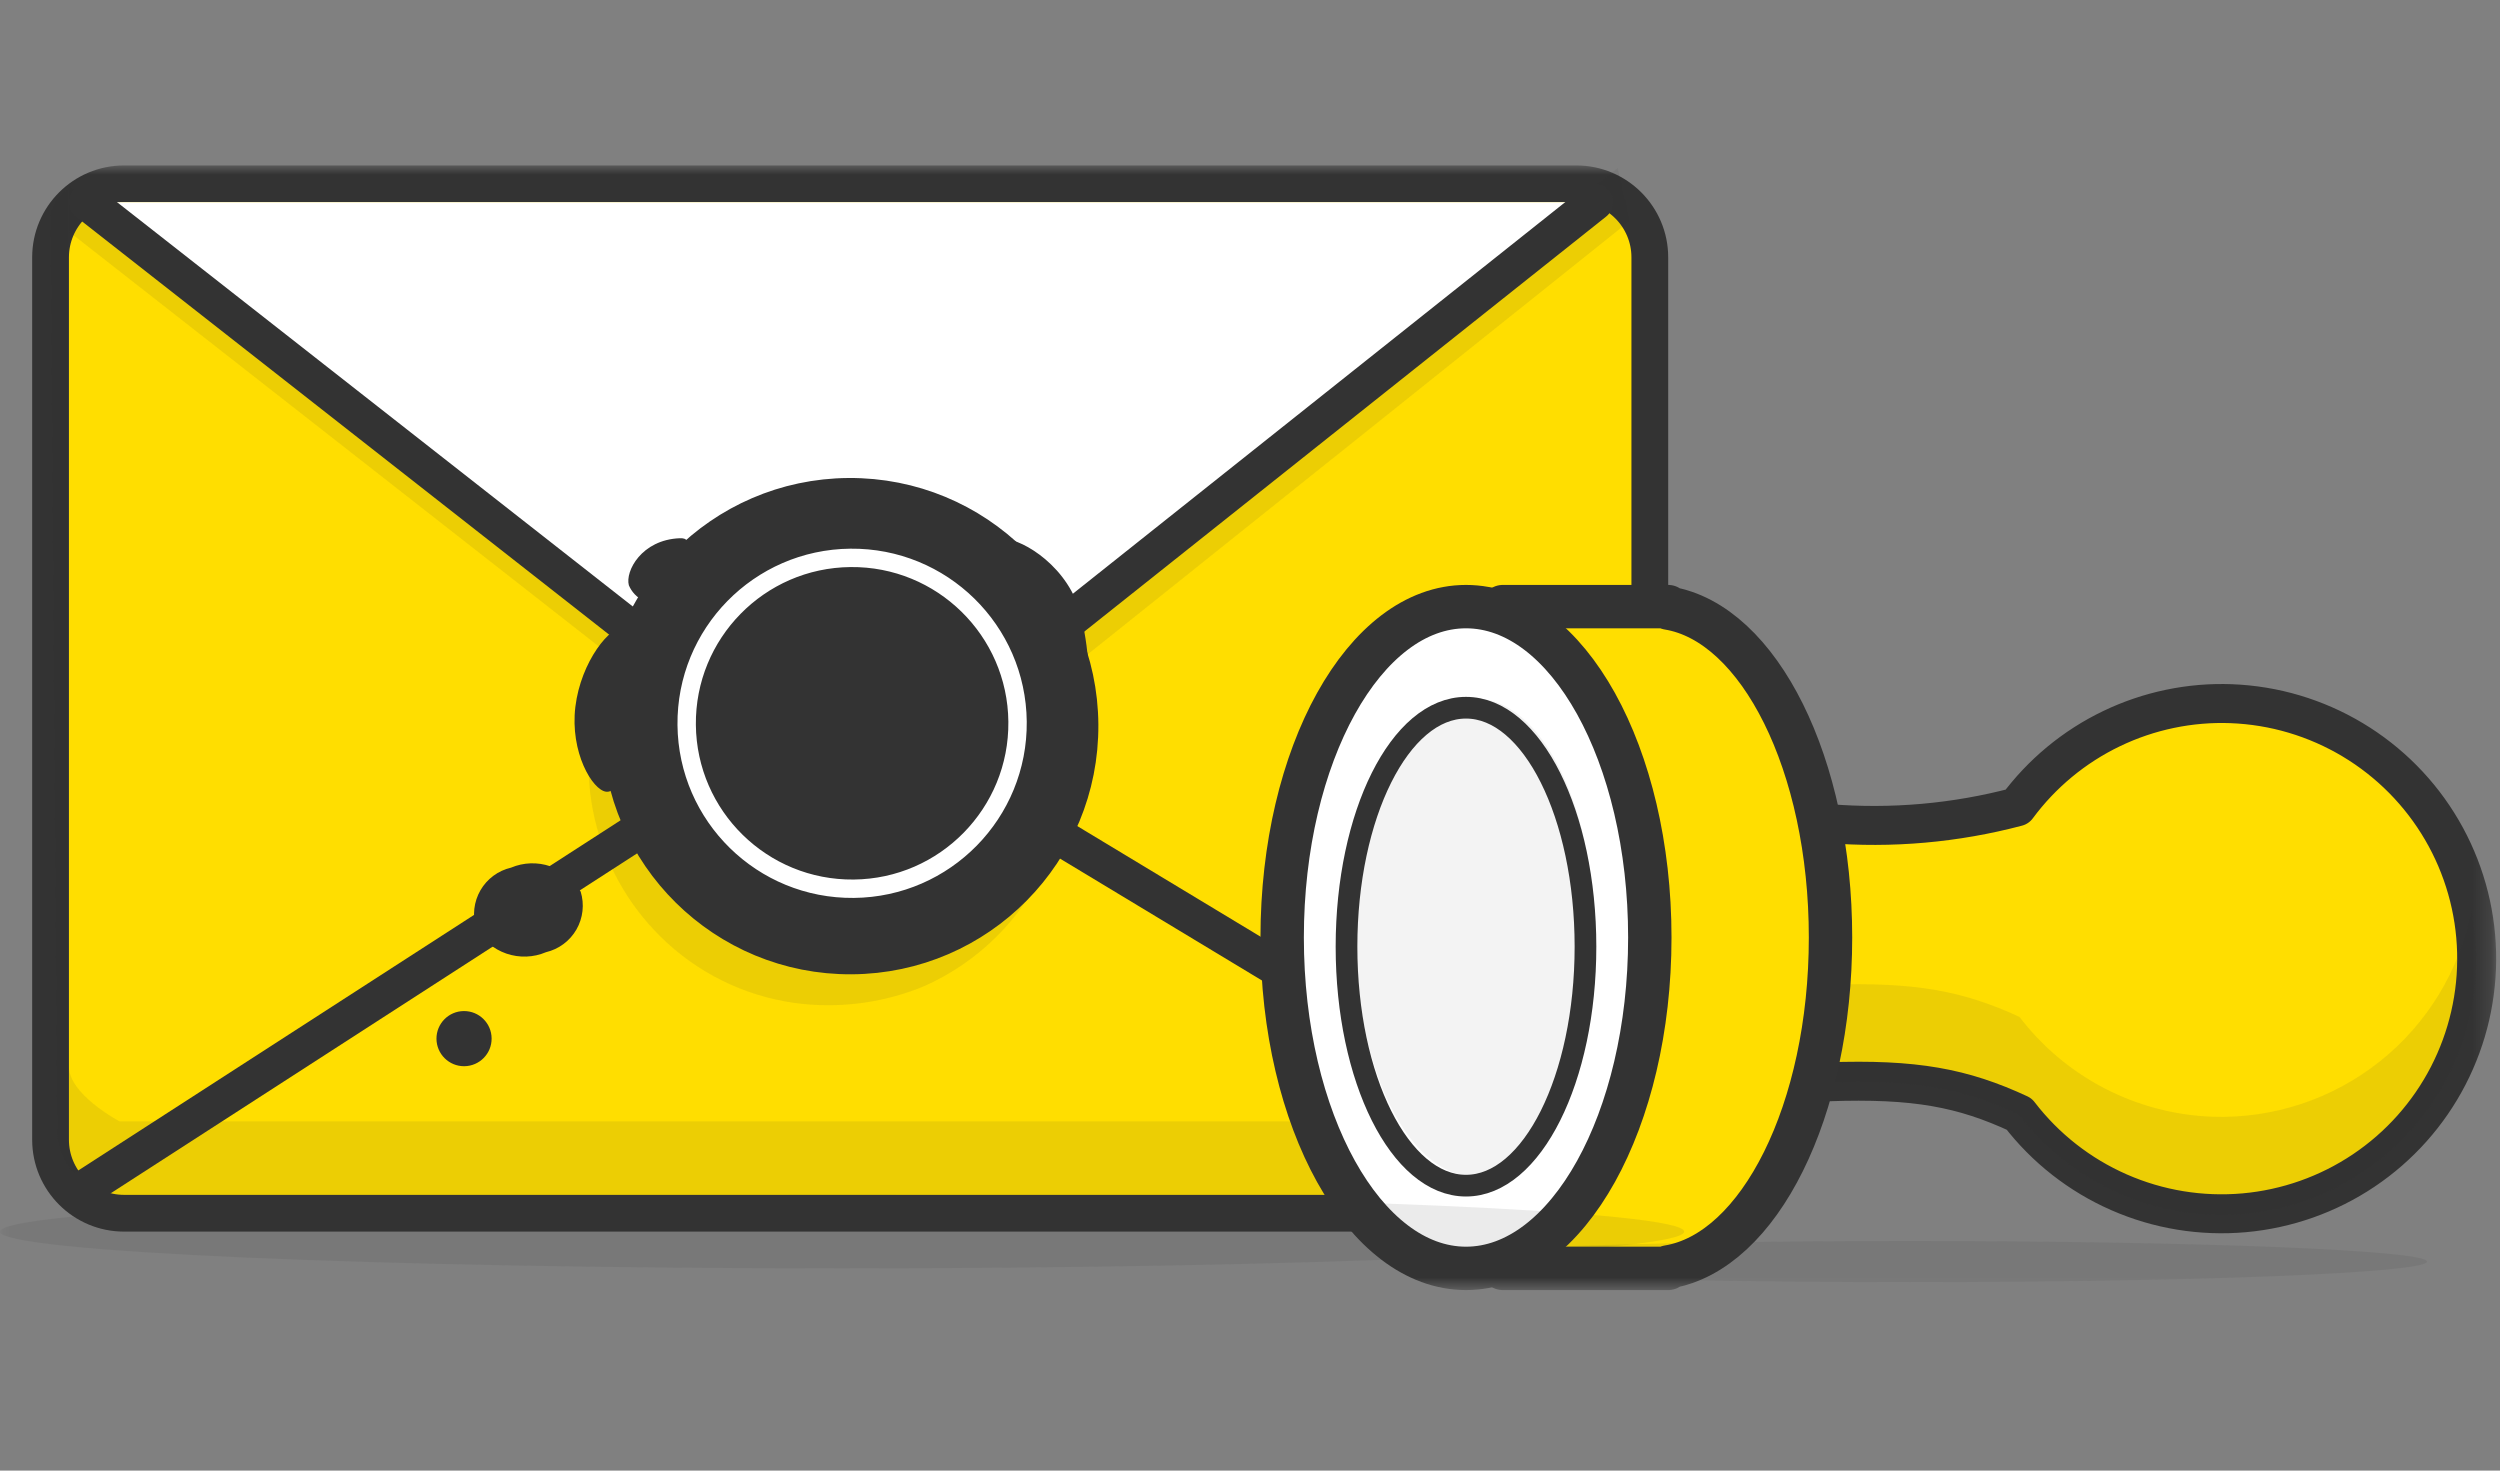 <?xml version="1.0" encoding="UTF-8"?> <svg xmlns="http://www.w3.org/2000/svg" width="136" height="80" viewBox="0 0 136 80" fill="none"><rect x="0" y="0" width="136" height="80" fill="#808080" stroke="none"/><mask id="mask0_46_251" style="mask-type:luminance" maskUnits="userSpaceOnUse" x="0" y="9" width="136" height="62"><path d="M135.81 9H0V70.18H135.81V9Z" fill="white"></path></mask><g mask="url(#mask0_46_251)"><path d="M85.75 10H6.75C4.541 10 2.75 11.791 2.75 14V62C2.75 64.209 4.541 66 6.75 66H85.75C87.959 66 89.75 64.209 89.75 62V14C89.75 11.791 87.959 10 85.75 10Z" fill="#FFDE00" stroke="#333333" stroke-width="2" stroke-linecap="round" stroke-linejoin="round"></path><path opacity="0.09" d="M57.29 37.07C57.176 36.728 57.039 36.394 56.88 36.07C55.809 33.826 54.121 31.933 52.014 30.613C49.907 29.292 47.467 28.599 44.981 28.614C42.494 28.628 40.063 29.35 37.972 30.696C35.88 32.041 34.215 33.953 33.17 36.21C33.014 36.534 32.881 36.868 32.77 37.21C31.939 39.559 31.792 42.097 32.348 44.526C32.904 46.955 34.14 49.176 35.91 50.93C37.891 52.898 40.455 54.172 43.22 54.56C45.483 54.868 47.786 54.603 49.92 53.79C50.228 53.675 50.529 53.542 50.82 53.39C53.717 51.941 55.977 49.476 57.171 46.465C58.364 43.455 58.407 40.11 57.29 37.07Z" fill="#333333"></path><path opacity="0.09" d="M88 9.14L49.56 39.52C48.537 40.245 47.314 40.635 46.06 40.635C44.806 40.635 43.583 40.245 42.56 39.52L3.75 10.08V12.6L42.75 43.13C43.773 43.855 44.996 44.245 46.25 44.245C47.504 44.245 48.727 43.855 49.75 43.13L88.68 12L88 9.14Z" fill="#333333"></path><path opacity="0.09" d="M89.75 59.73C89.081 60.348 88.265 60.785 87.38 61H6.5C6.5 61 3.64 59.49 3.75 57.92V10.29C3.44 10.434 3.179 10.667 3.001 10.959C2.823 11.25 2.736 11.588 2.75 11.93L3.11 61.72C3.172 62.506 3.487 63.251 4.008 63.842C4.529 64.434 5.228 64.84 6 65H86.89C87.656 64.917 88.366 64.561 88.891 63.997C89.416 63.433 89.721 62.7 89.75 61.93V59.73Z" fill="#333333"></path><path d="M4.75 11L42.52 40.61C43.543 41.336 44.766 41.725 46.02 41.725C47.274 41.725 48.497 41.336 49.52 40.61L86.75 11" fill="white"></path><path d="M4.75 11L42.52 40.61C43.543 41.336 44.766 41.725 46.02 41.725C47.274 41.725 48.497 41.336 49.52 40.61L86.75 11" stroke="#333333" stroke-width="2" stroke-linecap="round" stroke-linejoin="round"></path><path d="M4.62 64.63L42.02 40.48" stroke="#333333" stroke-width="2" stroke-linecap="round" stroke-linejoin="round"></path><path d="M49.53 40.63L88.25 64" stroke="#333333" stroke-width="2" stroke-linecap="round" stroke-linejoin="round"></path><path d="M46.334 52.002C53.238 51.957 58.797 46.323 58.751 39.42C58.705 32.516 53.072 26.957 46.168 27.003C39.265 27.049 33.706 32.682 33.752 39.586C33.797 46.489 39.431 52.048 46.334 52.002Z" fill="#333333" stroke="#333333" stroke-width="2" stroke-linecap="round" stroke-linejoin="round"></path><path d="M46.445 48.347C51.416 48.298 55.405 44.228 55.355 39.258C55.305 34.287 51.236 30.298 46.265 30.348C41.294 30.397 37.305 34.467 37.355 39.438C37.405 44.408 41.474 48.397 46.445 48.347Z" fill="#333333" stroke="white" stroke-linecap="round" stroke-linejoin="round"></path><path d="M37.31 31C37.362 31.389 37.27 31.784 37.053 32.111C36.836 32.438 36.507 32.675 36.128 32.778C35.749 32.88 35.345 32.842 34.992 32.669C34.64 32.497 34.362 32.202 34.21 31.84C34 31.08 34.9 29.36 36.98 29.28C37.87 29.24 37.1 30.23 37.31 31Z" fill="#333333"></path><path d="M58.83 33.59C59.83 37.98 58.69 40.37 57.83 40.38C56.97 40.39 53.83 31.66 53.83 30.77C53.83 29.88 53.83 29.34 54.71 29.34C55.59 29.34 58.22 30.83 58.83 33.59Z" fill="#333333"></path><path d="M34.82 38.74C34.55 41.21 33.73 43.15 32.98 43.07C32.23 42.99 31 40.92 31.3 38.45C31.6 35.98 33.21 34 34 34.11C34.79 34.22 35.09 36.26 34.82 38.74Z" fill="#333333"></path><path d="M31.59 48.51C31.694 48.85 31.727 49.208 31.687 49.561C31.647 49.915 31.535 50.256 31.358 50.565C31.181 50.873 30.942 51.142 30.657 51.354C30.372 51.567 30.046 51.718 29.7 51.8C29.017 52.091 28.25 52.117 27.548 51.876C26.846 51.633 26.259 51.14 25.9 50.49C25.796 50.149 25.764 49.791 25.804 49.437C25.845 49.083 25.958 48.741 26.136 48.432C26.314 48.124 26.554 47.855 26.84 47.643C27.126 47.431 27.453 47.281 27.8 47.2C28.482 46.912 29.247 46.887 29.946 47.129C30.646 47.371 31.231 47.862 31.59 48.51Z" fill="#333333"></path><path d="M25.254 58.002C26.083 57.996 26.75 57.32 26.744 56.492C26.739 55.663 26.063 54.996 25.234 55.002C24.406 55.007 23.739 55.683 23.744 56.511C23.75 57.34 24.426 58.007 25.254 58.002Z" fill="#333333"></path><path d="M121.39 38.28C119.137 38.195 116.897 38.662 114.865 39.64C112.833 40.617 111.07 42.077 109.73 43.89C106.377 44.778 102.897 45.086 99.44 44.8C94.17 44.601 88.945 43.758 83.88 42.29L84.38 61.36C85.147 61.535 85.943 61.535 86.71 61.36V60.53L87.14 60.29C91.195 59.526 95.298 59.045 99.42 58.85C104.19 58.68 106.78 59.18 109.84 60.6C111.263 62.455 113.131 63.92 115.272 64.859C117.412 65.799 119.755 66.183 122.083 65.976C124.411 65.768 126.65 64.976 128.59 63.673C130.531 62.37 132.111 60.597 133.183 58.521C134.256 56.444 134.787 54.13 134.727 51.793C134.667 49.456 134.018 47.173 132.839 45.154C131.661 43.135 129.992 41.447 127.987 40.245C125.982 39.043 123.706 38.367 121.37 38.28H121.39Z" fill="#FFDE00" stroke="#333333" stroke-width="2.12" stroke-linecap="round" stroke-linejoin="round"></path><path opacity="0.09" d="M120.35 60.75C118.309 60.675 116.31 60.149 114.497 59.21C112.683 58.272 111.1 56.943 109.86 55.32C106.8 53.91 104.21 53.41 99.44 53.57C95.319 53.762 91.215 54.24 87.16 55L86.73 55.24V56.07C85.963 56.245 85.167 56.245 84.4 56.07L84 42.33H83.86L84.36 61.4C85.127 61.575 85.923 61.575 86.69 61.4V60.57L87.12 60.33C91.175 59.566 95.278 59.085 99.4 58.89C104.17 58.72 106.76 59.22 109.82 60.64C111.718 63.132 114.405 64.908 117.442 65.677C120.479 66.447 123.687 66.165 126.542 64.877C129.398 63.59 131.734 61.372 133.168 58.587C134.602 55.802 135.051 52.613 134.44 49.54C133.809 52.779 132.044 55.688 129.461 57.742C126.879 59.797 123.648 60.863 120.35 60.75Z" fill="#333333"></path><path d="M99.58 51C99.58 41.6 95.7 33.89 90.75 33.08V33H81.75V69H90.75V68.92C95.7 68.11 99.58 60.4 99.58 51Z" fill="#FFDE00" stroke="#333333" stroke-width="2.36" stroke-linecap="round" stroke-linejoin="round"></path><path d="M79.75 69C85.273 69 89.75 60.941 89.75 51C89.75 41.059 85.273 33 79.75 33C74.227 33 69.75 41.059 69.75 51C69.75 60.941 74.227 69 79.75 69Z" fill="white" stroke="#333333" stroke-width="2.36" stroke-linecap="round" stroke-linejoin="round"></path><path d="M79.75 64.5C83.34 64.5 86.25 58.68 86.25 51.5C86.25 44.32 83.34 38.5 79.75 38.5C76.16 38.5 73.25 44.32 73.25 51.5C73.25 58.68 76.16 64.5 79.75 64.5Z" fill="white" stroke="#333333" stroke-width="1.18" stroke-linecap="round" stroke-linejoin="round"></path><path opacity="0.06" d="M80.25 64C83.84 64 86.75 58.18 86.75 51C86.75 43.82 83.84 38 80.25 38C76.66 38 73.75 43.82 73.75 51C73.75 58.18 76.66 64 80.25 64Z" fill="#333333"></path><path opacity="0.1" d="M103.9 69.75C119.436 69.75 132.03 69.249 132.03 68.63C132.03 68.011 119.436 67.51 103.9 67.51C88.364 67.51 75.77 68.011 75.77 68.63C75.77 69.249 88.364 69.75 103.9 69.75Z" fill="#333333"></path><path opacity="0.1" d="M45.81 69C71.11 69 91.62 68.105 91.62 67C91.62 65.895 71.11 65 45.81 65C20.51 65 0 65.895 0 67C0 68.105 20.51 69 45.81 69Z" fill="#333333"></path></g></svg> 
